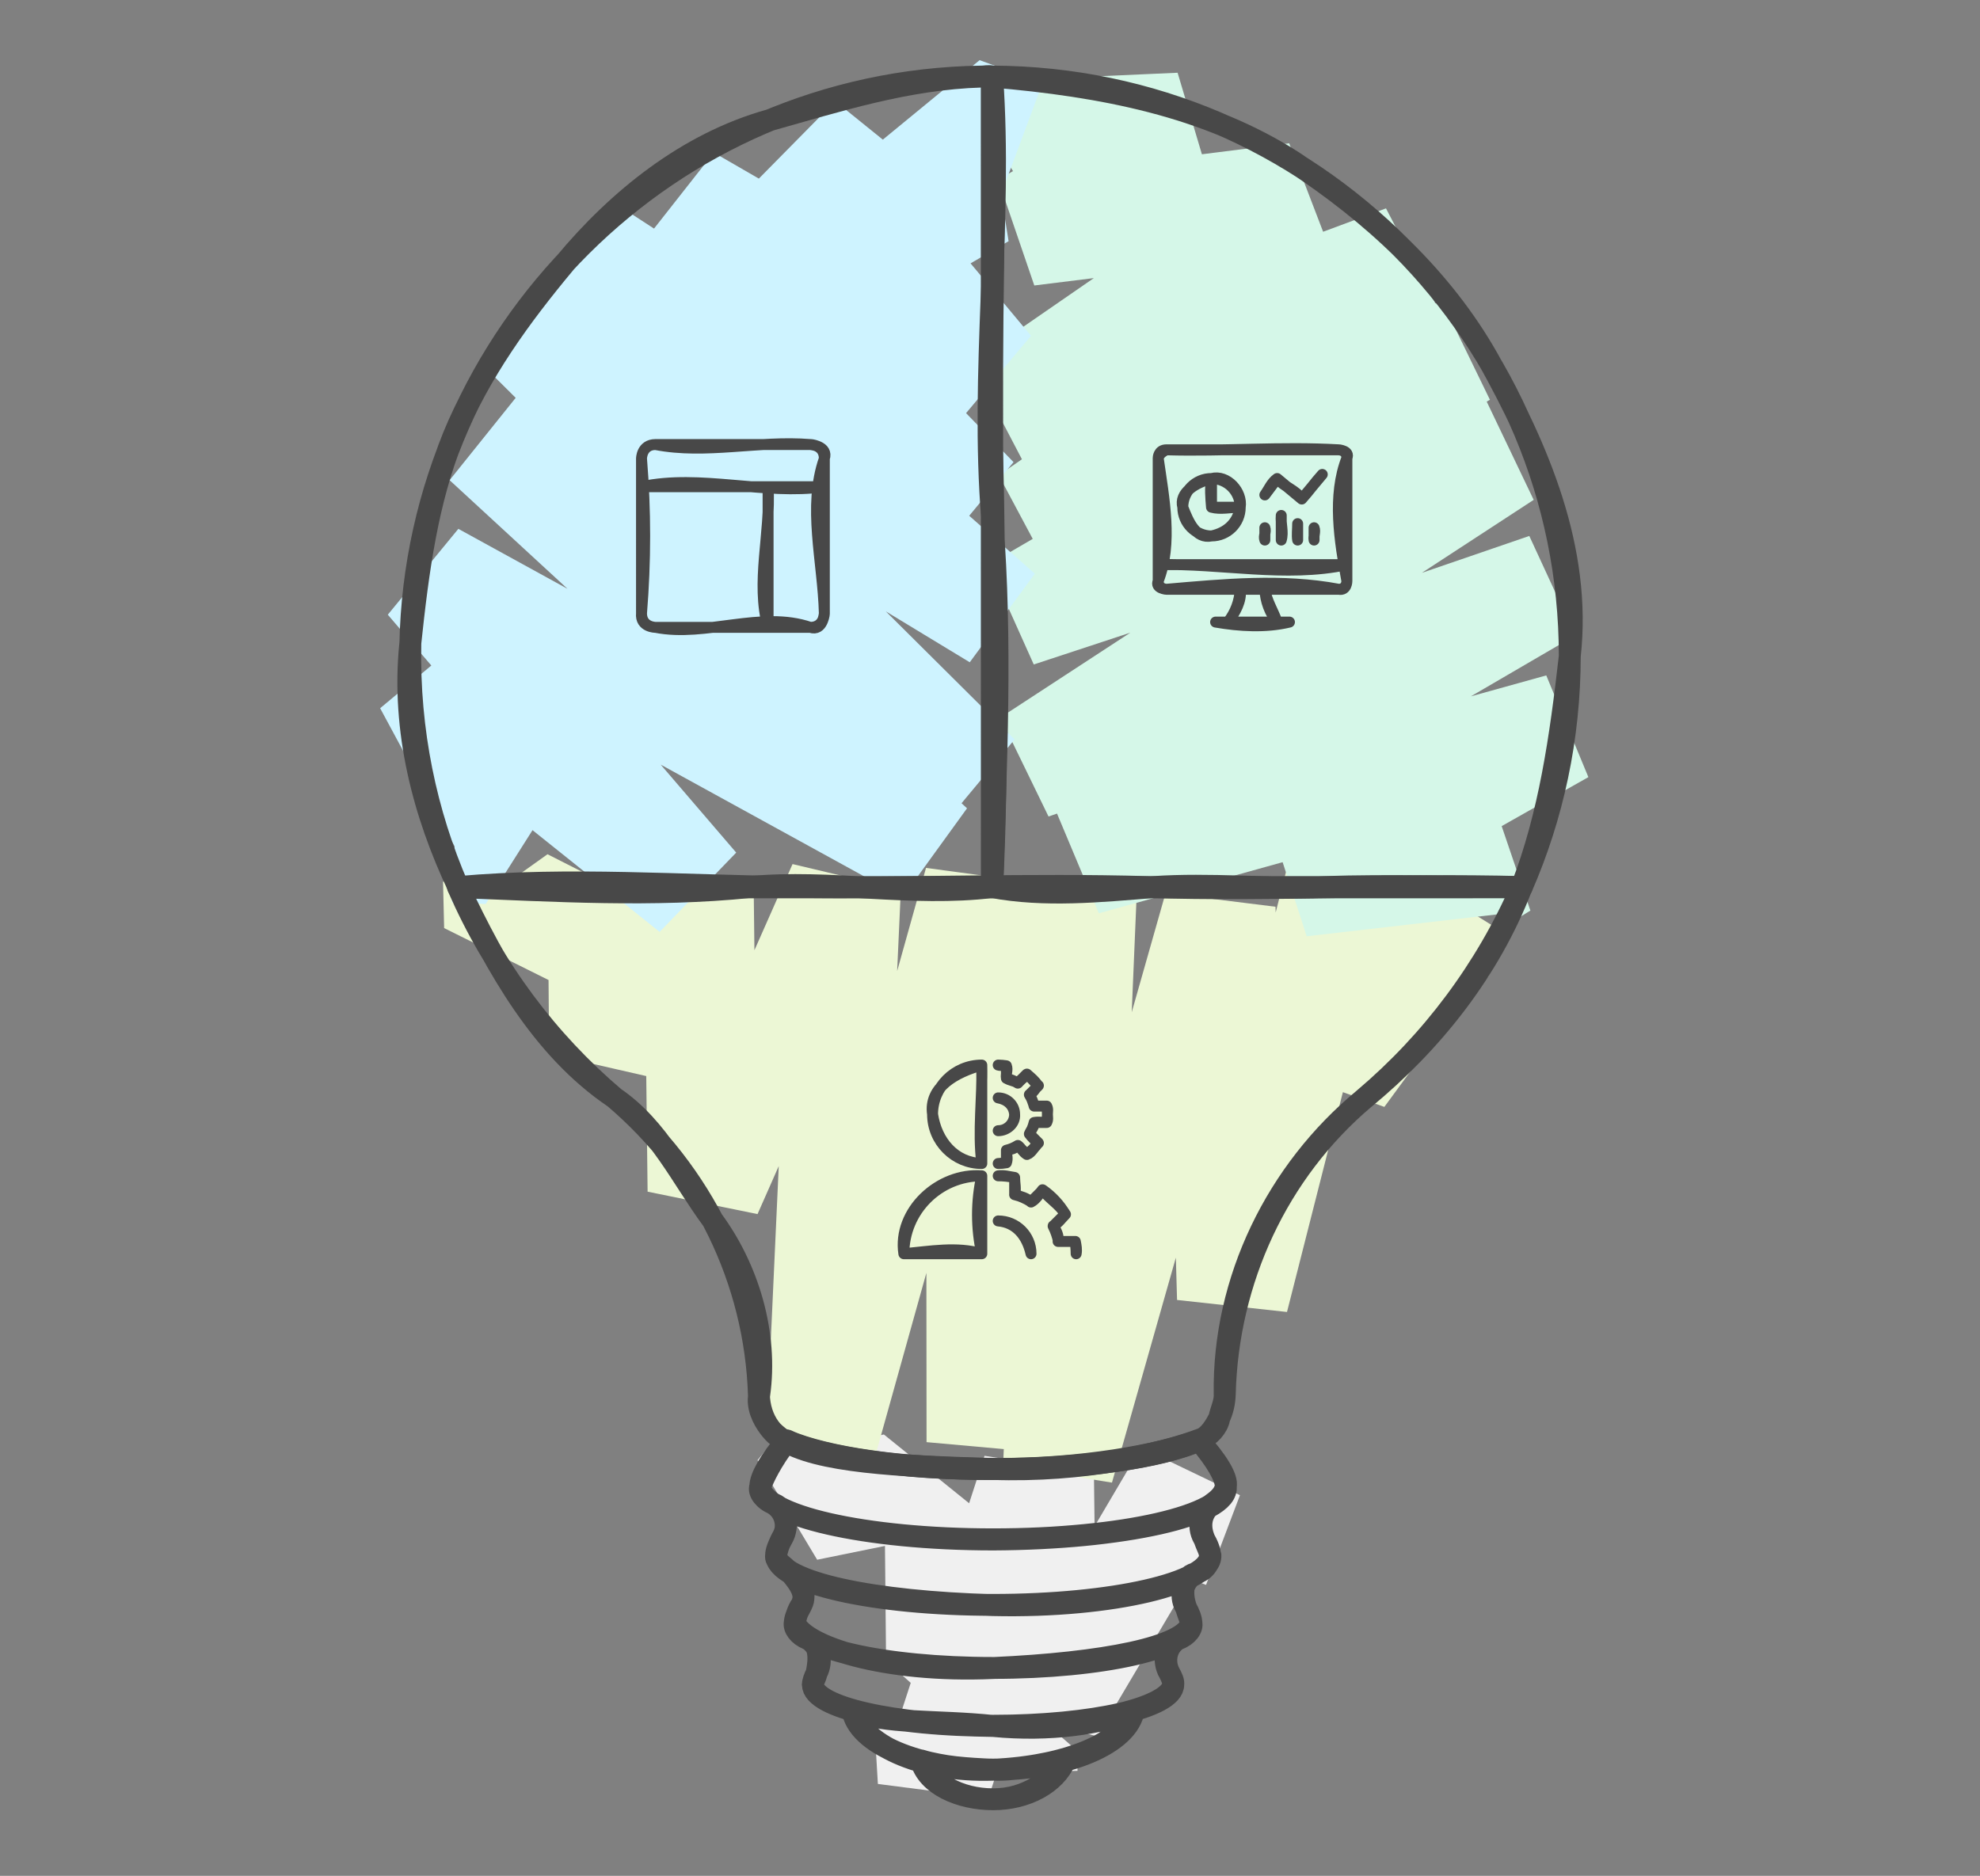 <?xml version="1.0" encoding="UTF-8" standalone="no"?>
<svg
   width="362"
   height="343"
   viewBox="0 0 362 343"
   style="clip-rule:evenodd;fill:none;fill-rule:evenodd;stroke:none;stroke-linecap:round;stroke-linejoin:round;stroke-miterlimit:1.5"
   version="1.1"
   id="svg6188"
   xmlns="http://www.w3.org/2000/svg"
   xmlns:svg="http://www.w3.org/2000/svg">
  <rect x="0" y="0" width="362" height="343" fill="#808080" stroke="none"/>
  <defs
     id="defs6192" />
  <path
     d="m 142.4,262.2 -3.9,4.8 10.9,18.2 8.5,-10.4 z m 7,23 32.4,-6.6 -20.2,-16.3 -23.1,4.7 z m 12.2,-22.9 0.4,41.4 20.2,18 -0.4,-43.1 z m 20.6,59.4 14.7,-1.6 -20.5,-17.9 -14.4,1.5 z m -5.8,-19.5 0.6,22.2 20,-0.6 -0.1,-3.7 z m -16.6,12.1 0.7,11.9 20.2,2.6 -1,-15.7 z m 20.9,14.5 19.3,-59.5 -20,-3.1 -19.5,60 z m -0.7,-62.6 0.6,46 20,5.3 -0.6,-48.2 z m 20.6,51.3 26.1,-44.1 -18.1,-8.7 -28,47.5 z m 8,-52.8 -6.8,18 18.7,7.1 6.2,-16.4 z"
     fill-rule="nonzero"
     id="path6078"
     style="isolation:isolate;mix-blend-mode:normal;fill:#f0f0f0;stroke:none" />
  <path
     d="m 81,161.2 0.2,8.5 20.3,10.1 -0.5,-19.2 z m 20.5,18.6 18.7,-13.4 -20.1,-10.2 -18.9,13.5 z m -1.4,-23.6 0.3,36.5 20.1,4.6 -0.3,-30.9 z m 20.4,41.1 17.3,-34.6 -20.1,-4.6 -17.3,34.6 z m -2.8,-39.2 0.7,59.8 20.1,4.1 -0.7,-59.3 z m 20.8,63.9 26.2,-59.3 -19.8,-4.7 -26.5,59.9 z m 6.4,-64 -4.8,105.1 19.9,3.2 4.7,-103.6 z m 15.1,108.3 29.3,-104.9 -20,-2.7 -29.2,104.4 z m 9.3,-107.6 0.1,105 20,1.8 -0.1,-104.1 z m 20.1,106.8 18.4,-101.5 -20,-2.2 -18.4,101.9 z m -1.6,-103.7 -4.4,106.1 19.9,3.2 4.5,-107.1 z m 15.5,109.3 29.9,-105.3 -20.1,-2.5 -29.7,104.6 z m 9.8,-107.8 2.1,74.4 20.1,2.2 -2.1,-74.1 z m 22.2,76.6 19.7,-77.5 -19.9,-2.9 -19.9,78.2 z m -0.2,-80.4 -1.7,35.9 19.7,7 1.9,-40 z m 18,42.9 22.9,-31.2 -17,-10.6 -25.6,34.8 z m 5.9,-41.8 -4.7,8.8 17.7,9.3 4,-7.5 z"
     fill-rule="nonzero"
     id="path6084"
     style="isolation:isolate;mix-blend-mode:normal;fill:#ecf7d5;stroke:none" />
  <path
     d="m 275.6,169.1 4.2,-2.6 -6.6,-19.4 -7.9,4.8 z m -2.4,-22 -40.6,4.7 6.3,19.4 40.9,-4.7 z m -34.3,24.1 51.5,-29.1 -7.7,-18.6 -50.1,28.3 z m 43.8,-47.7 -89.6,24.9 7.8,18.6 89.5,-24.9 z M 200.9,167 288,116.2 279.6,98 193.1,148.4 Z m 78.7,-69 -96.7,33.2 8.8,18.1 96.3,-33.1 z m -87.9,51.3 88.7,-57.9 -8.7,-18.2 -88.8,58 z m 80,-76.1 -90.9,30 8.2,18.3 91.4,-30.1 z M 189,121.5 272.4,73.1 263.6,55 180.8,103.2 Z m 74.6,-66.5 -81,31.9 9.5,17.8 80.3,-31.6 z M 192.1,104.7 262.7,56 253.4,38.1 182.6,86.9 Z m 61.3,-66.6 -75.8,28.2 9.3,17.8 75.8,-28.1 z m -66.5,46 56.2,-38.6 -7.4,-19.3 -58.1,40.1 z m 48.8,-57.9 -53.2,6.7 6.6,19.3 54,-6.7 z m -46.6,26 32.1,-19.1 -5.9,-19.8 -32.8,19.6 z m 26.2,-38.9 -40.3,1.8 12.3,19.5 33.9,-1.5 z m -28,21.3 6.6,-12.3 -17.7,-9.4 -1.2,2.2 z"
     fill-rule="nonzero"
     id="path6091"
     style="isolation:isolate;mix-blend-mode:normal;fill:#d5f7e8;stroke:none" />
  <path
     d="m 190.6,15.2 -11.5,-4.2 -17.9,14.7 22.4,8.3 z m -29.4,10.5 4.7,29.2 18.5,-10.8 -5.3,-33.1 z m 23.2,18.4 -31.7,-25.6 -14.1,14.3 27.3,22.1 z m -45.8,-11.3 36.8,44.2 13.1,-15.6 -35.8,-42.9 z m 49.9,28.6 -58,-33.5 -12.5,15.9 57.4,33.2 z m -70.5,-17.6 54.5,56.2 12.8,-15.5 -54.8,-56.6 z m 67.3,40.7 -72.8,-47.3 -12.1,16 72.1,46.8 z m -84.9,-31.3 76.9,67.9 11.9,-16.2 -76.7,-67.7 z m 88.8,51.7 -87.7,-53.2 -12.4,15.9 88.2,53.5 z M 89.1,67.6 l 83.6,83 12.8,-15.4 -84,-83.5 z m 96.4,67.6 -90.7,-63.1 -12.6,15.7 90.5,62.8 z M 82.2,87.8 165,164.1 l 11.8,-16.3 -82,-75.7 z m 94.6,60 -93,-51.1 -12.9,15.7 94.1,51.7 z m -105.9,-35.4 49.7,58 14,-14.5 -50.8,-59.2 z m 63.7,43.5 -49.4,-39.5 -15.7,13.1 51.1,40.9 z m -65.1,-26.4 19.3,35.8 12.3,-19.4 -15.9,-29.5 z m 31.6,16.4 -17.5,-0.8 -1,19.9 6.2,0.3 z"
     fill-rule="nonzero"
     id="path6098"
     style="isolation:isolate;mix-blend-mode:normal;fill:#cef3ff;stroke:none" />
  <path
     d="m 168.4,321.9 c 1.1,4.4 7,7.1 13.2,7.1 6.1,0 10.6,-3.4 13.1,-7.1 -4,0.4 -8.3,1.9 -13.1,1.7 -4.8,-0.2 -9.3,-0.5 -13.2,-1.7 m -12.5,-9.2 c 1.4,6 12.1,11.4 25.7,10.9 13.6,-0.6 23.9,-5 25.7,-10.9 -5.8,2.5 -15.4,3.9 -25.7,2.9 -10.4,-1.1 -20,-0.3 -25.7,-2.9 m -12,-49.3 c -2.9,3.8 -4.3,6.8 -4.9,8.4 -0.4,1 0.7,2.5 2.5,3.2 2.3,0.9 2.8,4.1 1.5,6.2 -0.7,1.3 -1,2.5 -1.1,3.2 -0.3,1.1 1.4,1.8 2.7,3.3 1.6,1.9 3.2,4.1 1.7,6.1 -0.7,1.2 -0.8,2.2 -1,2.9 -0.2,1 0.7,2.3 2.4,3 2.3,0.9 2.1,3.8 1.6,6.2 -0.2,1 -0.7,1.6 -0.7,2.1 0.2,4.2 14.8,7.4 33,7.6 18.1,0.1 32.4,-3.4 32.9,-7.6 0.1,-0.5 -0.2,-1.2 -0.7,-2.1 -1.3,-2.1 -0.8,-5.5 1.6,-6.2 1.7,-0.6 2.7,-2 2.4,-3 -0.2,-0.6 -0.6,-1.5 -1,-2.9 -0.8,-2.3 -0.7,-5.5 1.7,-6.1 2,-0.5 2.7,-2.2 2.7,-3.3 0,-0.8 -0.6,-1.7 -1.1,-3.2 -0.9,-2.3 -0.5,-4.7 1.5,-6.2 1.6,-1.1 2.3,-2.1 2.5,-3.2 0.4,-1.6 -1.7,-4.8 -4.9,-8.4 -7.3,2.6 -21.3,5.3 -37.7,5.2 -16.3,-0.1 -30.6,-1.9 -37.6,-5.2 m 1.4,33.3 c 1.6,4.3 16.3,9.2 36.3,8.3 20,-0.9 35.3,-3.8 36.2,-8.3 m -75.9,-12.3 c 0.7,5 17.8,8.5 39.7,9.1 21.9,0.5 40,-4.1 39.7,-9.1 m -82.3,-12.6 c 0.1,5.3 19.1,9.7 42.6,9.7 23.5,-0.1 43.2,-4.4 42.5,-9.7 m -55.658,50.143 c 1.747,4.093 6.958,7.057 13.128,7.057 6.17,0 11.38,-2.965 13.127,-7.057 -3.843,1.028 -8.336,1.627 -13.127,1.627 -4.792,0 -9.284,-0.599 -13.128,-1.627 z m -12.579,-9.203 c 0.948,6.059 12.089,10.83 25.706,10.83 13.617,0 24.768,-4.781 25.706,-10.83 -6.04,1.717 -15.304,2.815 -25.706,2.815 -10.402,0 -19.677,-1.098 -25.706,-2.815 z m -12.01,-49.329 c -3.095,3.583 -4.842,6.718 -4.842,8.345 0,1.148 0.878,2.246 2.476,3.274 2.096,1.337 2.795,4.043 1.557,6.199 -0.759,1.318 -1.158,2.416 -1.158,3.164 0,1.158 0.958,2.266 2.695,3.284 2.156,1.258 3.005,3.993 1.767,6.169 -0.679,1.188 -1.038,2.186 -1.038,2.865 0,1.048 0.859,2.046 2.416,2.974 2.126,1.258 2.735,4.013 1.597,6.199 -0.459,0.888 -0.709,1.627 -0.709,2.156 0,4.152 14.755,7.516 32.944,7.516 18.189,0 32.944,-3.364 32.944,-7.516 0,-0.529 -0.24,-1.268 -0.709,-2.156 -1.138,-2.186 -0.519,-4.941 1.597,-6.199 1.557,-0.918 2.416,-1.927 2.416,-2.974 0,-0.679 -0.359,-1.667 -1.038,-2.865 -1.238,-2.166 -0.39,-4.901 1.767,-6.169 1.747,-1.018 2.695,-2.126 2.695,-3.284 0,-0.749 -0.399,-1.847 -1.158,-3.164 -1.238,-2.156 -0.539,-4.871 1.557,-6.199 1.607,-1.018 2.476,-2.126 2.476,-3.274 0,-1.627 -1.767,-4.761 -4.862,-8.345 -7.108,3.094 -21.314,5.21 -37.696,5.21 -16.382,0 -30.588,-2.116 -37.696,-5.21 z m 1.457,33.299 c 0,4.572 16.232,8.275 36.258,8.275 20.026,0 36.258,-3.703 36.258,-8.275 M 141.887,284.403 c 0,5.001 17.77,9.053 39.682,9.053 21.913,0 39.682,-4.053 39.682,-9.053 m -82.24,-12.647 c 0,5.36 19.058,9.712 42.558,9.712 23.5,0 42.557,-4.352 42.557,-9.712"
     id="path6108"
     style="isolation:isolate;mix-blend-mode:normal;fill:none;stroke:#484848;stroke-width:4;stroke-linecap:round;stroke-linejoin:round;stroke-miterlimit:4" />
  <path
     d="m 83.8,162.2 c 7,14.7 15.2,29.5 28.5,38.5 8.1,5.5 12.3,14.7 17.9,22.3 6.6,8.9 10.2,20.9 8.6,32.1 -0.4,2.1 0.6,4.3 1.9,6 0.6,0.8 1.5,1.5 2.3,2.1 6.3,4.2 21.5,4.9 38.3,5.4 16.9,0.6 31.3,-2.8 38.4,-5.5 1.4,-0.5 2.9,-2.1 3.2,-3.7 0.3,-1.6 1.1,-3 1,-4.5 -0.3,-20.8 9.5,-40.8 25.5,-54 12.5,-10.3 22.9,-23.4 28.8,-38.7 -22.8,-0.6 -45.6,0.7 -68.4,0 -21.5,-0.6 -43.2,0.3 -64.7,0 -20.5,-0.2 -41,-1.8 -61.3,0 m -0.044,0.047 c 6.499,14.922 16.332,28.068 28.571,38.469 16.073,13.675 25.756,33.349 26.425,54.36 0.07,2.146 0.679,4.262 1.947,5.989 0.629,0.868 1.418,1.657 2.326,2.086 6.888,3.244 21.463,5.48 38.315,5.48 16.851,0 31.486,-2.246 38.365,-5.5 1.378,-0.649 2.446,-2.306 3.165,-3.763 0.689,-1.397 1.018,-2.935 1.058,-4.502 0.529,-20.762 9.614,-40.545 25.497,-53.991 12.329,-10.431 22.232,-23.636 28.771,-38.639 z"
     id="path6114"
     style="isolation:isolate;mix-blend-mode:normal;fill:none;stroke:#484848;stroke-width:4;stroke-linecap:round;stroke-linejoin:round;stroke-miterlimit:4" />
  <path
     d="m 181.4,162.2 c 0.7,-22.4 1.8,-44.9 0,-67.3 -2.2,-26.9 1.9,-54 0,-80.9 m 0,148.2 c 0.2,-26.2 0.7,-52.5 0,-78.7 -0.7,-23.1 0.9,-46.3 0,-69.5 m 0,148.2 c 9.6,1.8 19.7,0.8 29.5,0 10.3,-0.7 20.8,0.4 31.1,0 12.1,-0.4 24.2,0 36.2,0 5.1,-13.2 7.1,-27.3 8.8,-42.2 2.2,-19.7 -5.9,-38.1 -14.9,-54.3 C 263.7,50.8 250.8,39 236.5,29.6 220.7,19.4 201.5,15.7 181.4,14 M 181.37,162.237 181.36,14 h 0.02 m -0.01,148.237 0.01,-148.237 m -0.01,148.237 96.855,-0.01 c 5.64,-12.946 8.775,-27.24 8.775,-42.262 0,-58.403 -47.25,-105.765 -105.62,-105.965"
     id="path6132"
     style="isolation:isolate;mix-blend-mode:normal;fill:none;stroke:#484848;stroke-width:4;stroke-linecap:round;stroke-linejoin:round;stroke-miterlimit:4" />
  <path
     d="m 181.3,14 c -0.6,0.1 -1.2,0 -1.8,0 m 1.8,0 c 1,23.5 -0.3,47.1 0.1,70.6 0.3,25.9 1.3,51.8 0,77.6 -14.7,1.8 -29.6,-1.4 -44.3,0 -17.7,1.8 -35.6,0.7 -53.3,0 -6.3,-13.3 -10.4,-28.6 -8.8,-44.4 1.4,-13.3 3.1,-26.2 7.9,-38 4.8,-11.7 12.3,-22 20.3,-31.6 9.8,-11.8 22.5,-22 37.4,-26.2 12.5,-3.5 25.1,-7.6 38.9,-8 m 1.8,0 c -0.5,-0.2 -1.2,0 -1.8,0 m 1.85,0 c -0.629,0 -1.248,0 -1.877,0 m 1.877,0 0.01,148.227 H 83.776 c -5.91,-13.555 -9.065,-28.577 -8.755,-44.378 C 76.129,61.014 122.62,14.789 179.473,14 m 1.877,0 h -1.877"
     id="path6150"
     style="isolation:isolate;mix-blend-mode:normal;fill:none;stroke:#484848;stroke-width:4;stroke-linecap:round;stroke-linejoin:round;stroke-miterlimit:4" />
  <path
     d="m 119.857,81.286 c 9.257,1.8 18.771,-0.771 28.286,0 0,0 3.343,0.257 2.571,2.571 -3.086,8.743 -0.257,18.771 0,28.286 0,0 -0.257,3.343 -2.571,2.571 -9,-3.086 -19.029,1.8 -28.286,0 0,0 -2.829,0 -2.571,-2.571 0.771,-9.514 0.771,-18.771 0,-28.286 0,0 0,-2.571 2.571,-2.571 M 117.286,89 c 10.8,-2.314 22.371,1.543 33.429,0 m -10.286,0 c 0.514,8.486 -2.314,17.486 0,25.714 M 119.857,81.286 h 28.286 c 0,0 2.571,0 2.571,2.571 v 28.286 c 0,0 0,2.571 -2.571,2.571 h -28.286 c 0,0 -2.571,0 -2.571,-2.571 V 83.857 c 0,0 0,-2.571 2.571,-2.571 M 117.286,89 h 33.429 m -10.286,0 v 25.714"
     id="path6168"
     style="isolation:isolate;mix-blend-mode:normal;fill:none;stroke:#484848;stroke-width:2;stroke-linecap:round;stroke-linejoin:round;stroke-miterlimit:4" />
  <path
     d="m 216.25,92.75 c 1.05,2.7 2.4,5.85 5.25,5.25 2.85,-0.6 4.8,-2.4 5.25,-5.25 0.45,-2.85 -2.4,-6 -5.25,-5.25 -2.85,0.75 -6,2.55 -5.25,5.25 m 5.25,-5.25 c -0.3,1.8 -0.15,3.45 0,5.25 1.65,0.45 3.45,0 5.25,0 m -2.25,21 c 1.35,-1.8 2.55,-3.9 2.25,-6 m 6.75,6 c -0.75,-2.1 -1.95,-3.9 -2.25,-6 m -9,6 c 4.35,0.75 9.15,1.05 13.5,0 m -24,-10.5 c 11.55,-0.3 23.25,2.4 34.5,0 m -33,-21 c 10.5,0.3 21,-0.6 31.5,0 0,0 2.1,0.15 1.5,1.5 -2.7,6.9 -1.35,15.15 0,22.5 0,0 0,1.8 -1.5,1.5 -10.35,-1.95 -21,-0.9 -31.5,0 0,0 -2.1,-0.15 -1.5,-1.5 2.7,-6.9 1.05,-15.15 0,-22.5 0,0 0.15,-0.9 1.5,-1.5 m 18,8.25 c 0.75,-1.05 1.2,-2.25 2.25,-3 1.2,1.5 3.45,2.1 4.5,3.75 1.35,-1.5 2.4,-3 3.75,-4.5 m -1.5,12 c -0.15,-0.75 0.3,-1.5 0,-2.25 m -3,2.25 c -0.15,-0.9 0,-1.95 0,-3 m -3,3 c 0.45,-1.5 -0.15,-3 0,-4.5 m -3,4.5 c -0.3,-0.75 0.3,-1.5 0,-2.25 m -15,-3.75 c 0,2.899 2.351,5.25 5.25,5.25 2.899,0 5.25,-2.351 5.25,-5.25 0,-2.899 -2.351,-5.25 -5.25,-5.25 -2.899,0 -5.25,2.351 -5.25,5.25 m 5.25,-5.25 v 5.25 h 5.25 m -2.25,21 c 1.359,-1.716 2.146,-3.814 2.25,-6 m 6.75,6 c -1.359,-1.716 -2.146,-3.814 -2.25,-6 m -9.002,6 h 13.5 M 211.75,103.25 h 34.5 m -33,-21 h 31.5 c 0,0 1.5,0 1.5,1.5 v 22.5 c 0,0 0,1.5 -1.5,1.5 h -31.5 c 0,0 -1.5,0 -1.5,-1.5 v -22.5 c 0,0 0,-1.5 1.5,-1.5 m 18,8.25 2.25,-3 4.5,3.75 3.75,-4.5 m -1.5,12 V 96.5 m -3,2.25 v -3 m -3,3 v -4.5 m -3,4.5 V 96.5"
     id="path6174"
     style="isolation:isolate;mix-blend-mode:normal;fill:none;stroke:#484848;stroke-width:2;stroke-linecap:round;stroke-linejoin:round;stroke-miterlimit:4" />
  <path
     d="m 179.5,212.75 c -4.95,-0.15 -8.25,-4.05 -9,-9 -0.75,-4.95 4.2,-7.65 9,-9 0.15,6 -0.75,12 0,18 m -14.25,16.5 c -1.2,-7.8 6.45,-14.85 14.25,-14.25 -1.05,4.65 -1.05,9.6 0,14.25 -4.5,-1.35 -9.45,-0.45 -14.25,0 m 17.25,-16.5 c 0.45,0 1.05,-0.15 1.5,-0.15 0.3,-0.75 0,-1.5 0,-2.25 0.75,-0.15 1.5,-0.3 2.1,-0.9 0.6,0.45 0.9,1.2 1.65,1.65 0.9,-0.3 1.35,-1.5 2.1,-2.1 -0.6,-0.45 -1.2,-1.05 -1.65,-1.65 0.3,-0.75 0.9,-1.35 0.9,-2.1 0.75,-0.15 1.5,0 2.25,0 0.3,-0.45 0.15,-1.05 0.15,-1.5 0,-0.45 0.15,-1.05 -0.15,-1.5 -0.75,0 -1.5,0 -2.25,0 -0.3,-0.75 -0.45,-1.5 -0.9,-2.1 0.75,-0.3 1.05,-1.2 1.65,-1.65 -0.75,-0.6 -1.35,-1.5 -2.1,-2.1 -0.45,0.75 -1.35,1.05 -1.65,1.65 -0.6,-0.45 -1.5,-0.45 -2.1,-0.9 -0.15,-0.75 0.3,-1.5 0,-2.25 -0.45,-0.15 -1.05,0 -1.5,-0.15 m 0,6 c 1.65,0.3 2.85,1.35 3,3 0.15,1.65 -1.35,3 -3,3 m 14.25,22.5 c 0.15,-0.75 0,-1.5 -0.15,-2.25 -1.05,0 -2.1,0 -3.15,0 0.15,-1.05 -0.3,-1.95 -0.9,-2.85 0.9,-0.45 1.5,-1.35 2.25,-2.1 -1.05,-1.8 -3,-2.85 -4.2,-4.5 -0.6,0.75 -1.2,1.8 -2.1,2.25 -0.75,-0.75 -1.95,-1.05 -3,-1.35 0.3,-1.05 0,-2.1 0,-3.15 -1.05,-0.15 -1.95,-0.45 -3,-0.3 m 0,8.25 c 3.3,0.3 5.25,2.7 6,6 m -9,-16.5 c -4.971,0 -9,-4.029 -9,-9 0,-4.971 4.029,-9 9,-9 z m -14.25,16.5 c 0,-7.87 6.38,-14.25 14.25,-14.25 v 14.25 z m 17.25,-16.5 c 0.503,-0.003 1.005,-0.048 1.5,-0.135 v -2.295 c 0.738,-0.169 1.441,-0.463 2.08,-0.869 l 1.629,1.629 c 0.821,-0.584 1.537,-1.3 2.121,-2.121 l -1.631,-1.629 c 0.406,-0.639 0.7,-1.343 0.87,-2.08 h 2.295 c 0.087,-0.495 0.132,-0.997 0.135,-1.5 -0.003,-0.503 -0.048,-1.005 -0.135,-1.5 h -2.295 c -0.17,-0.738 -0.464,-1.441 -0.87,-2.08 l 1.629,-1.629 c -0.584,-0.821 -1.3,-1.537 -2.121,-2.121 l -1.627,1.631 c -0.639,-0.406 -1.343,-0.7 -2.08,-0.87 v -2.295 c -0.495,-0.087 -0.997,-0.132 -1.5,-0.135 m 0,6 c 1.657,0 3,1.343 3,3 0,1.657 -1.343,3 -3,3 m 14.25,22.5 c -0.005,-0.754 -0.071,-1.506 -0.195,-2.25 h -3.031 c -0.2,-0.973 -0.53,-1.915 -0.981,-2.8 l 2.207,-2.205 c -1.032,-1.742 -2.422,-3.244 -4.079,-4.409 l -2.163,2.164 c -0.928,-0.591 -1.939,-1.04 -3,-1.333 v -3.095 C 184.519,215.109 183.511,215.001 182.5,215 m 0,8.25 c 3.314,0 6,2.686 6,6"
     id="path6180"
     style="isolation:isolate;mix-blend-mode:normal;fill:none;stroke:#484848;stroke-width:2;stroke-linecap:round;stroke-linejoin:round;stroke-miterlimit:4" />
</svg>
